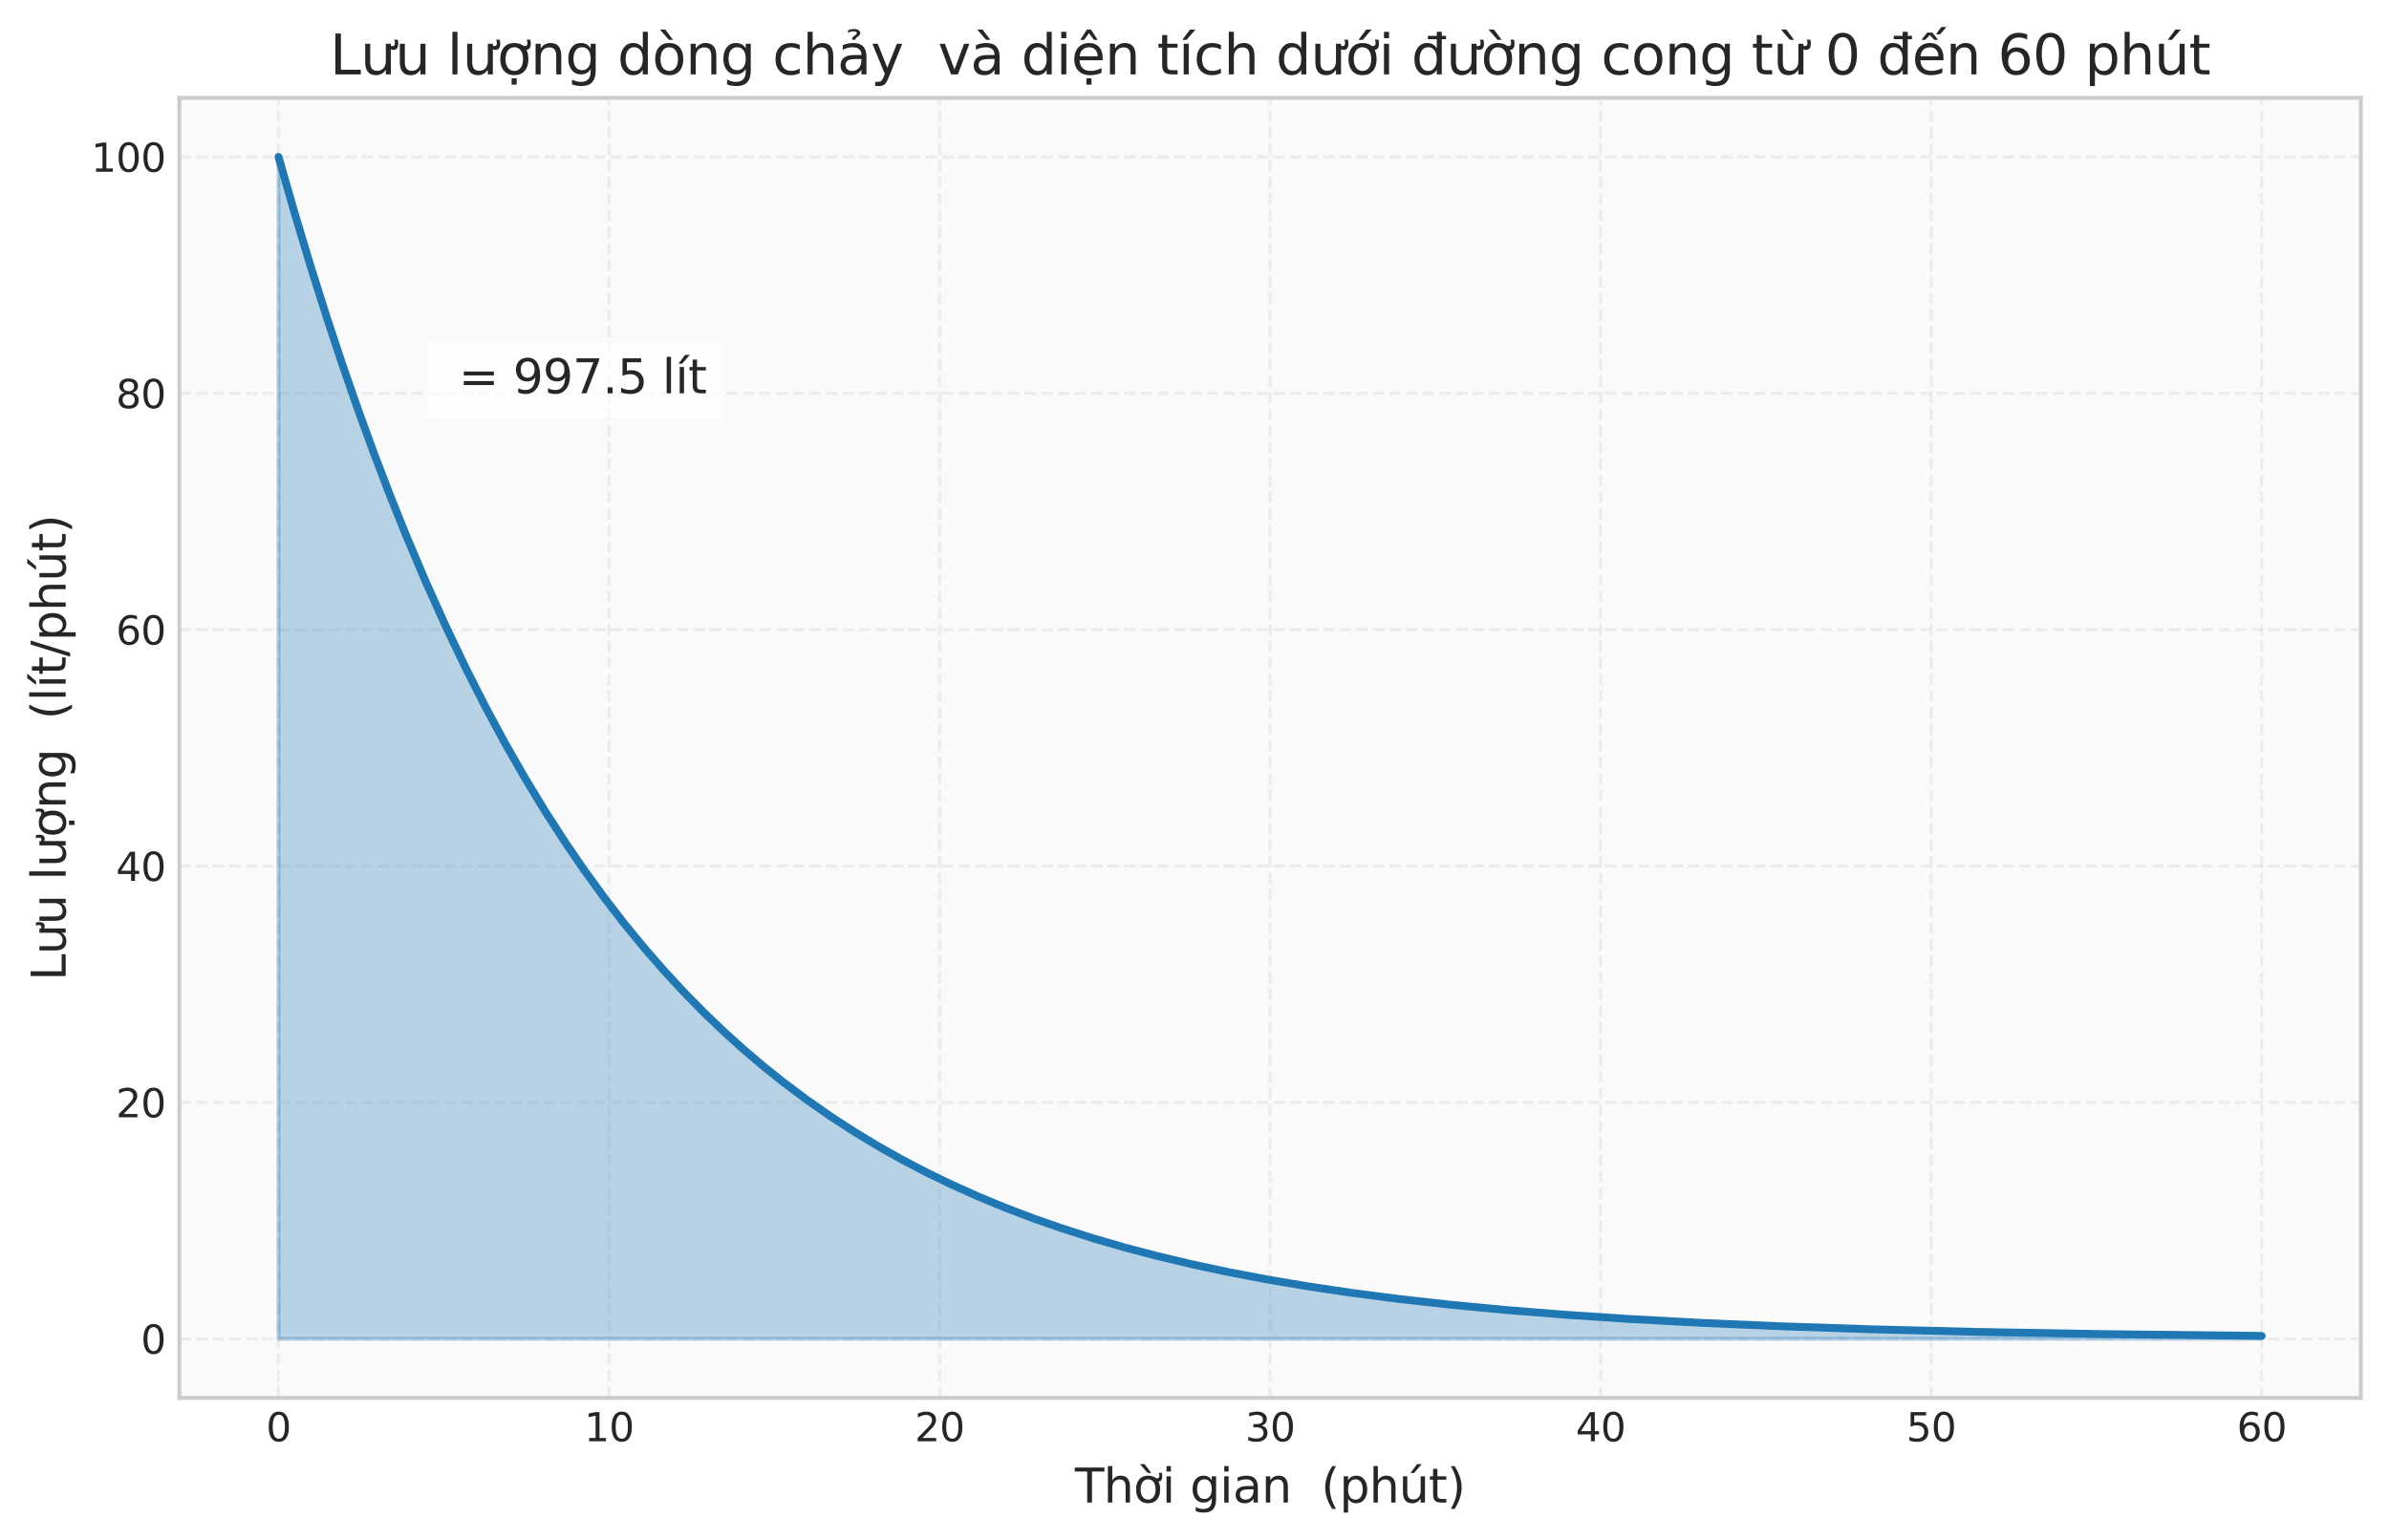 <?xml version="1.0" encoding="utf-8" standalone="no"?>
<!DOCTYPE svg PUBLIC "-//W3C//DTD SVG 1.1//EN"
  "http://www.w3.org/Graphics/SVG/1.1/DTD/svg11.dtd">
<svg xmlns:xlink="http://www.w3.org/1999/xlink" width="611.081pt" height="394.144pt" viewBox="0 0 611.081 394.144" xmlns="http://www.w3.org/2000/svg" version="1.1">
 <defs>
  <style type="text/css">*{stroke-linejoin: round; stroke-linecap: butt}</style>
 </defs>
 <g id="figure_1">
  <g id="patch_1">
   <path d="M 0 394.144 
L 611.081 394.144 
L 611.081 0 
L 0 0 
z
" style="fill: #ffffff"/>
  </g>
  <g id="axes_1">
   <g id="patch_2">
    <path d="M 45.881 357.672 
L 603.881 357.672 
L 603.881 25.032 
L 45.881 25.032 
z
" style="fill: #fafafa"/>
   </g>
   <g id="matplotlib.axis_1">
    <g id="xtick_1">
     <g id="line2d_1">
      <path d="M 71.245 357.672 
L 71.245 25.032 
" clip-path="url(#p1eaf394912)" style="fill: none; stroke-dasharray: 2.96,1.28; stroke-dashoffset: 0; stroke: #cccccc; stroke-opacity: 0.3; stroke-width: 0.8"/>
     </g>
     <g id="line2d_2"/>
     <g id="text_1">
      <!-- 0 -->
      <g style="fill: #262626" transform="translate(68.064 368.771) scale(0.1 -0.1)">
       <defs>
        <path id="DejaVuSans-30" d="M 2034 4250 
Q 1547 4250 1301 3770 
Q 1056 3291 1056 2328 
Q 1056 1369 1301 889 
Q 1547 409 2034 409 
Q 2525 409 2770 889 
Q 3016 1369 3016 2328 
Q 3016 3291 2770 3770 
Q 2525 4250 2034 4250 
z
M 2034 4750 
Q 2819 4750 3233 4129 
Q 3647 3509 3647 2328 
Q 3647 1150 3233 529 
Q 2819 -91 2034 -91 
Q 1250 -91 836 529 
Q 422 1150 422 2328 
Q 422 3509 836 4129 
Q 1250 4750 2034 4750 
z
" transform="scale(0.016)"/>
       </defs>
       <use xlink:href="#DejaVuSans-30"/>
      </g>
     </g>
    </g>
    <g id="xtick_2">
     <g id="line2d_3">
      <path d="M 155.79 357.672 
L 155.79 25.032 
" clip-path="url(#p1eaf394912)" style="fill: none; stroke-dasharray: 2.96,1.28; stroke-dashoffset: 0; stroke: #cccccc; stroke-opacity: 0.3; stroke-width: 0.8"/>
     </g>
     <g id="line2d_4"/>
     <g id="text_2">
      <!-- 10 -->
      <g style="fill: #262626" transform="translate(149.428 368.771) scale(0.1 -0.1)">
       <defs>
        <path id="DejaVuSans-31" d="M 794 531 
L 1825 531 
L 1825 4091 
L 703 3866 
L 703 4441 
L 1819 4666 
L 2450 4666 
L 2450 531 
L 3481 531 
L 3481 0 
L 794 0 
L 794 531 
z
" transform="scale(0.016)"/>
       </defs>
       <use xlink:href="#DejaVuSans-31"/>
       <use xlink:href="#DejaVuSans-30" transform="translate(63.623 0)"/>
      </g>
     </g>
    </g>
    <g id="xtick_3">
     <g id="line2d_5">
      <path d="M 240.336 357.672 
L 240.336 25.032 
" clip-path="url(#p1eaf394912)" style="fill: none; stroke-dasharray: 2.96,1.28; stroke-dashoffset: 0; stroke: #cccccc; stroke-opacity: 0.3; stroke-width: 0.8"/>
     </g>
     <g id="line2d_6"/>
     <g id="text_3">
      <!-- 20 -->
      <g style="fill: #262626" transform="translate(233.973 368.771) scale(0.1 -0.1)">
       <defs>
        <path id="DejaVuSans-32" d="M 1228 531 
L 3431 531 
L 3431 0 
L 469 0 
L 469 531 
Q 828 903 1448 1529 
Q 2069 2156 2228 2338 
Q 2531 2678 2651 2914 
Q 2772 3150 2772 3378 
Q 2772 3750 2511 3984 
Q 2250 4219 1831 4219 
Q 1534 4219 1204 4116 
Q 875 4013 500 3803 
L 500 4441 
Q 881 4594 1212 4672 
Q 1544 4750 1819 4750 
Q 2544 4750 2975 4387 
Q 3406 4025 3406 3419 
Q 3406 3131 3298 2873 
Q 3191 2616 2906 2266 
Q 2828 2175 2409 1742 
Q 1991 1309 1228 531 
z
" transform="scale(0.016)"/>
       </defs>
       <use xlink:href="#DejaVuSans-32"/>
       <use xlink:href="#DejaVuSans-30" transform="translate(63.623 0)"/>
      </g>
     </g>
    </g>
    <g id="xtick_4">
     <g id="line2d_7">
      <path d="M 324.881 357.672 
L 324.881 25.032 
" clip-path="url(#p1eaf394912)" style="fill: none; stroke-dasharray: 2.96,1.28; stroke-dashoffset: 0; stroke: #cccccc; stroke-opacity: 0.3; stroke-width: 0.8"/>
     </g>
     <g id="line2d_8"/>
     <g id="text_4">
      <!-- 30 -->
      <g style="fill: #262626" transform="translate(318.519 368.771) scale(0.1 -0.1)">
       <defs>
        <path id="DejaVuSans-33" d="M 2597 2516 
Q 3050 2419 3304 2112 
Q 3559 1806 3559 1356 
Q 3559 666 3084 287 
Q 2609 -91 1734 -91 
Q 1441 -91 1130 -33 
Q 819 25 488 141 
L 488 750 
Q 750 597 1062 519 
Q 1375 441 1716 441 
Q 2309 441 2620 675 
Q 2931 909 2931 1356 
Q 2931 1769 2642 2001 
Q 2353 2234 1838 2234 
L 1294 2234 
L 1294 2753 
L 1863 2753 
Q 2328 2753 2575 2939 
Q 2822 3125 2822 3475 
Q 2822 3834 2567 4026 
Q 2313 4219 1838 4219 
Q 1578 4219 1281 4162 
Q 984 4106 628 3988 
L 628 4550 
Q 988 4650 1302 4700 
Q 1616 4750 1894 4750 
Q 2613 4750 3031 4423 
Q 3450 4097 3450 3541 
Q 3450 3153 3228 2886 
Q 3006 2619 2597 2516 
z
" transform="scale(0.016)"/>
       </defs>
       <use xlink:href="#DejaVuSans-33"/>
       <use xlink:href="#DejaVuSans-30" transform="translate(63.623 0)"/>
      </g>
     </g>
    </g>
    <g id="xtick_5">
     <g id="line2d_9">
      <path d="M 409.427 357.672 
L 409.427 25.032 
" clip-path="url(#p1eaf394912)" style="fill: none; stroke-dasharray: 2.96,1.28; stroke-dashoffset: 0; stroke: #cccccc; stroke-opacity: 0.3; stroke-width: 0.8"/>
     </g>
     <g id="line2d_10"/>
     <g id="text_5">
      <!-- 40 -->
      <g style="fill: #262626" transform="translate(403.064 368.771) scale(0.1 -0.1)">
       <defs>
        <path id="DejaVuSans-34" d="M 2419 4116 
L 825 1625 
L 2419 1625 
L 2419 4116 
z
M 2253 4666 
L 3047 4666 
L 3047 1625 
L 3713 1625 
L 3713 1100 
L 3047 1100 
L 3047 0 
L 2419 0 
L 2419 1100 
L 313 1100 
L 313 1709 
L 2253 4666 
z
" transform="scale(0.016)"/>
       </defs>
       <use xlink:href="#DejaVuSans-34"/>
       <use xlink:href="#DejaVuSans-30" transform="translate(63.623 0)"/>
      </g>
     </g>
    </g>
    <g id="xtick_6">
     <g id="line2d_11">
      <path d="M 493.972 357.672 
L 493.972 25.032 
" clip-path="url(#p1eaf394912)" style="fill: none; stroke-dasharray: 2.96,1.28; stroke-dashoffset: 0; stroke: #cccccc; stroke-opacity: 0.3; stroke-width: 0.8"/>
     </g>
     <g id="line2d_12"/>
     <g id="text_6">
      <!-- 50 -->
      <g style="fill: #262626" transform="translate(487.61 368.771) scale(0.1 -0.1)">
       <defs>
        <path id="DejaVuSans-35" d="M 691 4666 
L 3169 4666 
L 3169 4134 
L 1269 4134 
L 1269 2991 
Q 1406 3038 1543 3061 
Q 1681 3084 1819 3084 
Q 2600 3084 3056 2656 
Q 3513 2228 3513 1497 
Q 3513 744 3044 326 
Q 2575 -91 1722 -91 
Q 1428 -91 1123 -41 
Q 819 9 494 109 
L 494 744 
Q 775 591 1075 516 
Q 1375 441 1709 441 
Q 2250 441 2565 725 
Q 2881 1009 2881 1497 
Q 2881 1984 2565 2268 
Q 2250 2553 1709 2553 
Q 1456 2553 1204 2497 
Q 953 2441 691 2322 
L 691 4666 
z
" transform="scale(0.016)"/>
       </defs>
       <use xlink:href="#DejaVuSans-35"/>
       <use xlink:href="#DejaVuSans-30" transform="translate(63.623 0)"/>
      </g>
     </g>
    </g>
    <g id="xtick_7">
     <g id="line2d_13">
      <path d="M 578.518 357.672 
L 578.518 25.032 
" clip-path="url(#p1eaf394912)" style="fill: none; stroke-dasharray: 2.96,1.28; stroke-dashoffset: 0; stroke: #cccccc; stroke-opacity: 0.3; stroke-width: 0.8"/>
     </g>
     <g id="line2d_14"/>
     <g id="text_7">
      <!-- 60 -->
      <g style="fill: #262626" transform="translate(572.155 368.771) scale(0.1 -0.1)">
       <defs>
        <path id="DejaVuSans-36" d="M 2113 2584 
Q 1688 2584 1439 2293 
Q 1191 2003 1191 1497 
Q 1191 994 1439 701 
Q 1688 409 2113 409 
Q 2538 409 2786 701 
Q 3034 994 3034 1497 
Q 3034 2003 2786 2293 
Q 2538 2584 2113 2584 
z
M 3366 4563 
L 3366 3988 
Q 3128 4100 2886 4159 
Q 2644 4219 2406 4219 
Q 1781 4219 1451 3797 
Q 1122 3375 1075 2522 
Q 1259 2794 1537 2939 
Q 1816 3084 2150 3084 
Q 2853 3084 3261 2657 
Q 3669 2231 3669 1497 
Q 3669 778 3244 343 
Q 2819 -91 2113 -91 
Q 1303 -91 875 529 
Q 447 1150 447 2328 
Q 447 3434 972 4092 
Q 1497 4750 2381 4750 
Q 2619 4750 2861 4703 
Q 3103 4656 3366 4563 
z
" transform="scale(0.016)"/>
       </defs>
       <use xlink:href="#DejaVuSans-36"/>
       <use xlink:href="#DejaVuSans-30" transform="translate(63.623 0)"/>
      </g>
     </g>
    </g>
    <g id="text_8">
     <!-- Thời gian  (phút) -->
     <g style="fill: #262626" transform="translate(274.952 384.448) scale(0.12 -0.12)">
      <defs>
       <path id="DejaVuSans-54" d="M -19 4666 
L 3928 4666 
L 3928 4134 
L 2272 4134 
L 2272 0 
L 1638 0 
L 1638 4134 
L -19 4134 
L -19 4666 
z
" transform="scale(0.016)"/>
       <path id="DejaVuSans-68" d="M 3513 2113 
L 3513 0 
L 2938 0 
L 2938 2094 
Q 2938 2591 2744 2837 
Q 2550 3084 2163 3084 
Q 1697 3084 1428 2787 
Q 1159 2491 1159 1978 
L 1159 0 
L 581 0 
L 581 4863 
L 1159 4863 
L 1159 2956 
Q 1366 3272 1645 3428 
Q 1925 3584 2291 3584 
Q 2894 3584 3203 3211 
Q 3513 2838 3513 2113 
z
" transform="scale(0.016)"/>
       <path id="DejaVuSans-1edd" d="M 1507 5119 
L 2388 3950 
L 1910 3950 
L 891 5119 
L 1507 5119 
z
M 2622 3136 
L 2622 3508 
Q 2813 3367 2950 3300 
Q 3088 3233 3185 3233 
Q 3328 3233 3400 3319 
Q 3472 3405 3472 3573 
Q 3472 3673 3448 3770 
Q 3425 3867 3378 3964 
L 3794 3964 
Q 3825 3845 3840 3739 
Q 3856 3633 3856 3539 
Q 3856 3158 3720 2978 
Q 3585 2798 3294 2798 
Q 3144 2798 2980 2881 
Q 2816 2964 2622 3136 
z
M 1975 3097 
Q 1513 3097 1244 2736 
Q 975 2375 975 1747 
Q 975 1119 1242 758 
Q 1510 397 1975 397 
Q 2435 397 2703 759 
Q 2972 1122 2972 1747 
Q 2972 2369 2703 2733 
Q 2435 3097 1975 3097 
z
M 1975 3584 
Q 2725 3584 3153 3096 
Q 3582 2609 3582 1747 
Q 3582 888 3153 398 
Q 2725 -91 1975 -91 
Q 1222 -91 795 398 
Q 369 888 369 1747 
Q 369 2609 795 3096 
Q 1222 3584 1975 3584 
z
" transform="scale(0.016)"/>
       <path id="DejaVuSans-69" d="M 603 3500 
L 1178 3500 
L 1178 0 
L 603 0 
L 603 3500 
z
M 603 4863 
L 1178 4863 
L 1178 4134 
L 603 4134 
L 603 4863 
z
" transform="scale(0.016)"/>
       <path id="DejaVuSans-20" transform="scale(0.016)"/>
       <path id="DejaVuSans-67" d="M 2906 1791 
Q 2906 2416 2648 2759 
Q 2391 3103 1925 3103 
Q 1463 3103 1205 2759 
Q 947 2416 947 1791 
Q 947 1169 1205 825 
Q 1463 481 1925 481 
Q 2391 481 2648 825 
Q 2906 1169 2906 1791 
z
M 3481 434 
Q 3481 -459 3084 -895 
Q 2688 -1331 1869 -1331 
Q 1566 -1331 1297 -1286 
Q 1028 -1241 775 -1147 
L 775 -588 
Q 1028 -725 1275 -790 
Q 1522 -856 1778 -856 
Q 2344 -856 2625 -561 
Q 2906 -266 2906 331 
L 2906 616 
Q 2728 306 2450 153 
Q 2172 0 1784 0 
Q 1141 0 747 490 
Q 353 981 353 1791 
Q 353 2603 747 3093 
Q 1141 3584 1784 3584 
Q 2172 3584 2450 3431 
Q 2728 3278 2906 2969 
L 2906 3500 
L 3481 3500 
L 3481 434 
z
" transform="scale(0.016)"/>
       <path id="DejaVuSans-61" d="M 2194 1759 
Q 1497 1759 1228 1600 
Q 959 1441 959 1056 
Q 959 750 1161 570 
Q 1363 391 1709 391 
Q 2188 391 2477 730 
Q 2766 1069 2766 1631 
L 2766 1759 
L 2194 1759 
z
M 3341 1997 
L 3341 0 
L 2766 0 
L 2766 531 
Q 2569 213 2275 61 
Q 1981 -91 1556 -91 
Q 1019 -91 701 211 
Q 384 513 384 1019 
Q 384 1609 779 1909 
Q 1175 2209 1959 2209 
L 2766 2209 
L 2766 2266 
Q 2766 2663 2505 2880 
Q 2244 3097 1772 3097 
Q 1472 3097 1187 3025 
Q 903 2953 641 2809 
L 641 3341 
Q 956 3463 1253 3523 
Q 1550 3584 1831 3584 
Q 2591 3584 2966 3190 
Q 3341 2797 3341 1997 
z
" transform="scale(0.016)"/>
       <path id="DejaVuSans-6e" d="M 3513 2113 
L 3513 0 
L 2938 0 
L 2938 2094 
Q 2938 2591 2744 2837 
Q 2550 3084 2163 3084 
Q 1697 3084 1428 2787 
Q 1159 2491 1159 1978 
L 1159 0 
L 581 0 
L 581 3500 
L 1159 3500 
L 1159 2956 
Q 1366 3272 1645 3428 
Q 1925 3584 2291 3584 
Q 2894 3584 3203 3211 
Q 3513 2838 3513 2113 
z
" transform="scale(0.016)"/>
       <path id="DejaVuSans-28" d="M 1984 4856 
Q 1566 4138 1362 3434 
Q 1159 2731 1159 2009 
Q 1159 1288 1364 580 
Q 1569 -128 1984 -844 
L 1484 -844 
Q 1016 -109 783 600 
Q 550 1309 550 2009 
Q 550 2706 781 3412 
Q 1013 4119 1484 4856 
L 1984 4856 
z
" transform="scale(0.016)"/>
       <path id="DejaVuSans-70" d="M 1159 525 
L 1159 -1331 
L 581 -1331 
L 581 3500 
L 1159 3500 
L 1159 2969 
Q 1341 3281 1617 3432 
Q 1894 3584 2278 3584 
Q 2916 3584 3314 3078 
Q 3713 2572 3713 1747 
Q 3713 922 3314 415 
Q 2916 -91 2278 -91 
Q 1894 -91 1617 61 
Q 1341 213 1159 525 
z
M 3116 1747 
Q 3116 2381 2855 2742 
Q 2594 3103 2138 3103 
Q 1681 3103 1420 2742 
Q 1159 2381 1159 1747 
Q 1159 1113 1420 752 
Q 1681 391 2138 391 
Q 2594 391 2855 752 
Q 3116 1113 3116 1747 
z
" transform="scale(0.016)"/>
       <path id="DejaVuSans-fa" d="M 544 1381 
L 544 3500 
L 1119 3500 
L 1119 1403 
Q 1119 906 1312 657 
Q 1506 409 1894 409 
Q 2359 409 2629 706 
Q 2900 1003 2900 1516 
L 2900 3500 
L 3475 3500 
L 3475 0 
L 2900 0 
L 2900 538 
Q 2691 219 2414 64 
Q 2138 -91 1772 -91 
Q 1169 -91 856 284 
Q 544 659 544 1381 
z
M 1991 3584 
L 1991 3584 
z
M 2418 5119 
L 3040 5119 
L 2022 3944 
L 1543 3944 
L 2418 5119 
z
" transform="scale(0.016)"/>
       <path id="DejaVuSans-74" d="M 1172 4494 
L 1172 3500 
L 2356 3500 
L 2356 3053 
L 1172 3053 
L 1172 1153 
Q 1172 725 1289 603 
Q 1406 481 1766 481 
L 2356 481 
L 2356 0 
L 1766 0 
Q 1100 0 847 248 
Q 594 497 594 1153 
L 594 3053 
L 172 3053 
L 172 3500 
L 594 3500 
L 594 4494 
L 1172 4494 
z
" transform="scale(0.016)"/>
       <path id="DejaVuSans-29" d="M 513 4856 
L 1013 4856 
Q 1481 4119 1714 3412 
Q 1947 2706 1947 2009 
Q 1947 1309 1714 600 
Q 1481 -109 1013 -844 
L 513 -844 
Q 928 -128 1133 580 
Q 1338 1288 1338 2009 
Q 1338 2731 1133 3434 
Q 928 4138 513 4856 
z
" transform="scale(0.016)"/>
      </defs>
      <use xlink:href="#DejaVuSans-54"/>
      <use xlink:href="#DejaVuSans-68" transform="translate(61.084 0)"/>
      <use xlink:href="#DejaVuSans-1edd" transform="translate(124.463 0)"/>
      <use xlink:href="#DejaVuSans-69" transform="translate(185.645 0)"/>
      <use xlink:href="#DejaVuSans-20" transform="translate(213.428 0)"/>
      <use xlink:href="#DejaVuSans-67" transform="translate(245.215 0)"/>
      <use xlink:href="#DejaVuSans-69" transform="translate(308.691 0)"/>
      <use xlink:href="#DejaVuSans-61" transform="translate(336.475 0)"/>
      <use xlink:href="#DejaVuSans-6e" transform="translate(397.754 0)"/>
      <use xlink:href="#DejaVuSans-20" transform="translate(461.133 0)"/>
      <use xlink:href="#DejaVuSans-20" transform="translate(492.92 0)"/>
      <use xlink:href="#DejaVuSans-28" transform="translate(524.707 0)"/>
      <use xlink:href="#DejaVuSans-70" transform="translate(563.721 0)"/>
      <use xlink:href="#DejaVuSans-68" transform="translate(627.197 0)"/>
      <use xlink:href="#DejaVuSans-fa" transform="translate(690.576 0)"/>
      <use xlink:href="#DejaVuSans-74" transform="translate(753.955 0)"/>
      <use xlink:href="#DejaVuSans-29" transform="translate(793.164 0)"/>
     </g>
    </g>
   </g>
   <g id="matplotlib.axis_2">
    <g id="ytick_1">
     <g id="line2d_15">
      <path d="M 45.881 342.552 
L 603.881 342.552 
" clip-path="url(#p1eaf394912)" style="fill: none; stroke-dasharray: 2.96,1.28; stroke-dashoffset: 0; stroke: #cccccc; stroke-opacity: 0.3; stroke-width: 0.8"/>
     </g>
     <g id="line2d_16"/>
     <g id="text_9">
      <!-- 0 -->
      <g style="fill: #262626" transform="translate(36.019 346.351) scale(0.1 -0.1)">
       <use xlink:href="#DejaVuSans-30"/>
      </g>
     </g>
    </g>
    <g id="ytick_2">
     <g id="line2d_17">
      <path d="M 45.881 282.072 
L 603.881 282.072 
" clip-path="url(#p1eaf394912)" style="fill: none; stroke-dasharray: 2.96,1.28; stroke-dashoffset: 0; stroke: #cccccc; stroke-opacity: 0.3; stroke-width: 0.8"/>
     </g>
     <g id="line2d_18"/>
     <g id="text_10">
      <!-- 20 -->
      <g style="fill: #262626" transform="translate(29.656 285.871) scale(0.1 -0.1)">
       <use xlink:href="#DejaVuSans-32"/>
       <use xlink:href="#DejaVuSans-30" transform="translate(63.623 0)"/>
      </g>
     </g>
    </g>
    <g id="ytick_3">
     <g id="line2d_19">
      <path d="M 45.881 221.592 
L 603.881 221.592 
" clip-path="url(#p1eaf394912)" style="fill: none; stroke-dasharray: 2.96,1.28; stroke-dashoffset: 0; stroke: #cccccc; stroke-opacity: 0.3; stroke-width: 0.8"/>
     </g>
     <g id="line2d_20"/>
     <g id="text_11">
      <!-- 40 -->
      <g style="fill: #262626" transform="translate(29.656 225.391) scale(0.1 -0.1)">
       <use xlink:href="#DejaVuSans-34"/>
       <use xlink:href="#DejaVuSans-30" transform="translate(63.623 0)"/>
      </g>
     </g>
    </g>
    <g id="ytick_4">
     <g id="line2d_21">
      <path d="M 45.881 161.112 
L 603.881 161.112 
" clip-path="url(#p1eaf394912)" style="fill: none; stroke-dasharray: 2.96,1.28; stroke-dashoffset: 0; stroke: #cccccc; stroke-opacity: 0.3; stroke-width: 0.8"/>
     </g>
     <g id="line2d_22"/>
     <g id="text_12">
      <!-- 60 -->
      <g style="fill: #262626" transform="translate(29.656 164.911) scale(0.1 -0.1)">
       <use xlink:href="#DejaVuSans-36"/>
       <use xlink:href="#DejaVuSans-30" transform="translate(63.623 0)"/>
      </g>
     </g>
    </g>
    <g id="ytick_5">
     <g id="line2d_23">
      <path d="M 45.881 100.632 
L 603.881 100.632 
" clip-path="url(#p1eaf394912)" style="fill: none; stroke-dasharray: 2.96,1.28; stroke-dashoffset: 0; stroke: #cccccc; stroke-opacity: 0.3; stroke-width: 0.8"/>
     </g>
     <g id="line2d_24"/>
     <g id="text_13">
      <!-- 80 -->
      <g style="fill: #262626" transform="translate(29.656 104.431) scale(0.1 -0.1)">
       <defs>
        <path id="DejaVuSans-38" d="M 2034 2216 
Q 1584 2216 1326 1975 
Q 1069 1734 1069 1313 
Q 1069 891 1326 650 
Q 1584 409 2034 409 
Q 2484 409 2743 651 
Q 3003 894 3003 1313 
Q 3003 1734 2745 1975 
Q 2488 2216 2034 2216 
z
M 1403 2484 
Q 997 2584 770 2862 
Q 544 3141 544 3541 
Q 544 4100 942 4425 
Q 1341 4750 2034 4750 
Q 2731 4750 3128 4425 
Q 3525 4100 3525 3541 
Q 3525 3141 3298 2862 
Q 3072 2584 2669 2484 
Q 3125 2378 3379 2068 
Q 3634 1759 3634 1313 
Q 3634 634 3220 271 
Q 2806 -91 2034 -91 
Q 1263 -91 848 271 
Q 434 634 434 1313 
Q 434 1759 690 2068 
Q 947 2378 1403 2484 
z
M 1172 3481 
Q 1172 3119 1398 2916 
Q 1625 2713 2034 2713 
Q 2441 2713 2670 2916 
Q 2900 3119 2900 3481 
Q 2900 3844 2670 4047 
Q 2441 4250 2034 4250 
Q 1625 4250 1398 4047 
Q 1172 3844 1172 3481 
z
" transform="scale(0.016)"/>
       </defs>
       <use xlink:href="#DejaVuSans-38"/>
       <use xlink:href="#DejaVuSans-30" transform="translate(63.623 0)"/>
      </g>
     </g>
    </g>
    <g id="ytick_6">
     <g id="line2d_25">
      <path d="M 45.881 40.152 
L 603.881 40.152 
" clip-path="url(#p1eaf394912)" style="fill: none; stroke-dasharray: 2.96,1.28; stroke-dashoffset: 0; stroke: #cccccc; stroke-opacity: 0.3; stroke-width: 0.8"/>
     </g>
     <g id="line2d_26"/>
     <g id="text_14">
      <!-- 100 -->
      <g style="fill: #262626" transform="translate(23.294 43.951) scale(0.1 -0.1)">
       <use xlink:href="#DejaVuSans-31"/>
       <use xlink:href="#DejaVuSans-30" transform="translate(63.623 0)"/>
       <use xlink:href="#DejaVuSans-30" transform="translate(127.246 0)"/>
      </g>
     </g>
    </g>
    <g id="text_15">
     <!-- Lưu lượng  (lít/phút) -->
     <g style="fill: #262626" transform="translate(16.798 250.928) rotate(-90) scale(0.12 -0.12)">
      <defs>
       <path id="DejaVuSans-4c" d="M 628 4666 
L 1259 4666 
L 1259 531 
L 3531 531 
L 3531 0 
L 628 0 
L 628 4666 
z
" transform="scale(0.016)"/>
       <path id="DejaVuSans-1b0" d="M 3094 3136 
L 3094 3508 
Q 3285 3367 3422 3300 
Q 3560 3233 3657 3233 
Q 3800 3233 3872 3319 
Q 3944 3405 3944 3573 
Q 3944 3673 3920 3770 
Q 3897 3867 3850 3964 
L 4266 3964 
Q 4297 3845 4312 3739 
Q 4328 3633 4328 3539 
Q 4328 3158 4192 2978 
Q 4057 2798 3766 2798 
Q 3616 2798 3452 2881 
Q 3288 2964 3094 3136 
z
M 552 1381 
L 552 3500 
L 1127 3500 
L 1127 1403 
Q 1127 906 1320 657 
Q 1514 409 1902 409 
Q 2367 409 2637 706 
Q 2908 1003 2908 1516 
L 2908 3500 
L 3483 3500 
L 3483 0 
L 2908 0 
L 2908 538 
Q 2699 219 2422 64 
Q 2146 -91 1780 -91 
Q 1177 -91 864 284 
Q 552 659 552 1381 
z
M 1999 3584 
L 1999 3584 
z
" transform="scale(0.016)"/>
       <path id="DejaVuSans-75" d="M 544 1381 
L 544 3500 
L 1119 3500 
L 1119 1403 
Q 1119 906 1312 657 
Q 1506 409 1894 409 
Q 2359 409 2629 706 
Q 2900 1003 2900 1516 
L 2900 3500 
L 3475 3500 
L 3475 0 
L 2900 0 
L 2900 538 
Q 2691 219 2414 64 
Q 2138 -91 1772 -91 
Q 1169 -91 856 284 
Q 544 659 544 1381 
z
M 1991 3584 
L 1991 3584 
z
" transform="scale(0.016)"/>
       <path id="DejaVuSans-6c" d="M 603 4863 
L 1178 4863 
L 1178 0 
L 603 0 
L 603 4863 
z
" transform="scale(0.016)"/>
       <path id="DejaVuSans-1ee3" d="M 2622 3136 
L 2622 3508 
Q 2813 3367 2950 3300 
Q 3088 3233 3185 3233 
Q 3328 3233 3400 3319 
Q 3472 3405 3472 3573 
Q 3472 3673 3448 3770 
Q 3425 3867 3378 3964 
L 3794 3964 
Q 3825 3845 3840 3739 
Q 3856 3633 3856 3539 
Q 3856 3158 3720 2978 
Q 3585 2798 3294 2798 
Q 3144 2798 2980 2881 
Q 2816 2964 2622 3136 
z
M 1975 3097 
Q 1513 3097 1244 2736 
Q 975 2375 975 1747 
Q 975 1119 1242 758 
Q 1510 397 1975 397 
Q 2435 397 2703 759 
Q 2972 1122 2972 1747 
Q 2972 2369 2703 2733 
Q 2435 3097 1975 3097 
z
M 1975 3584 
Q 2725 3584 3153 3096 
Q 3582 2609 3582 1747 
Q 3582 888 3153 398 
Q 2725 -91 1975 -91 
Q 1222 -91 795 398 
Q 369 888 369 1747 
Q 369 2609 795 3096 
Q 1222 3584 1975 3584 
z
M 1666 -441 
L 2241 -441 
L 2241 -1172 
L 1666 -1172 
L 1666 -441 
z
" transform="scale(0.016)"/>
       <path id="DejaVuSans-ed" d="M 1322 5119 
L 1944 5119 
L 926 3944 
L 447 3944 
L 1322 5119 
z
M 603 3500 
L 1178 3500 
L 1178 0 
L 603 0 
L 603 3500 
z
M 891 3584 
L 891 3584 
z
" transform="scale(0.016)"/>
       <path id="DejaVuSans-2f" d="M 1625 4666 
L 2156 4666 
L 531 -594 
L 0 -594 
L 1625 4666 
z
" transform="scale(0.016)"/>
      </defs>
      <use xlink:href="#DejaVuSans-4c"/>
      <use xlink:href="#DejaVuSans-1b0" transform="translate(55.713 0)"/>
      <use xlink:href="#DejaVuSans-75" transform="translate(119.092 0)"/>
      <use xlink:href="#DejaVuSans-20" transform="translate(182.471 0)"/>
      <use xlink:href="#DejaVuSans-6c" transform="translate(214.258 0)"/>
      <use xlink:href="#DejaVuSans-1b0" transform="translate(242.041 0)"/>
      <use xlink:href="#DejaVuSans-1ee3" transform="translate(305.42 0)"/>
      <use xlink:href="#DejaVuSans-6e" transform="translate(366.602 0)"/>
      <use xlink:href="#DejaVuSans-67" transform="translate(429.98 0)"/>
      <use xlink:href="#DejaVuSans-20" transform="translate(493.457 0)"/>
      <use xlink:href="#DejaVuSans-20" transform="translate(525.244 0)"/>
      <use xlink:href="#DejaVuSans-28" transform="translate(557.031 0)"/>
      <use xlink:href="#DejaVuSans-6c" transform="translate(596.045 0)"/>
      <use xlink:href="#DejaVuSans-ed" transform="translate(623.828 0)"/>
      <use xlink:href="#DejaVuSans-74" transform="translate(651.611 0)"/>
      <use xlink:href="#DejaVuSans-2f" transform="translate(690.82 0)"/>
      <use xlink:href="#DejaVuSans-70" transform="translate(724.512 0)"/>
      <use xlink:href="#DejaVuSans-68" transform="translate(787.988 0)"/>
      <use xlink:href="#DejaVuSans-fa" transform="translate(851.367 0)"/>
      <use xlink:href="#DejaVuSans-74" transform="translate(914.746 0)"/>
      <use xlink:href="#DejaVuSans-29" transform="translate(953.955 0)"/>
     </g>
    </g>
   </g>
   <g id="FillBetweenPolyCollection_1">
    <defs>
     <path id="m061caa05a6" d="M 71.245 -51.592 
L 71.245 -353.992 
L 72.261 -350.378 
L 73.278 -346.806 
L 74.295 -343.278 
L 75.311 -339.792 
L 76.328 -336.347 
L 77.344 -332.944 
L 78.361 -329.581 
L 79.378 -326.259 
L 80.394 -322.976 
L 81.411 -319.732 
L 82.427 -316.527 
L 83.444 -313.361 
L 84.46 -310.232 
L 85.477 -307.141 
L 86.494 -304.086 
L 87.51 -301.069 
L 88.527 -298.087 
L 89.543 -295.141 
L 90.56 -292.23 
L 91.576 -289.354 
L 92.593 -286.512 
L 93.61 -283.704 
L 94.626 -280.93 
L 95.643 -278.189 
L 96.659 -275.481 
L 97.676 -272.805 
L 98.693 -270.161 
L 99.709 -267.548 
L 100.726 -264.967 
L 101.742 -262.417 
L 102.759 -259.897 
L 103.775 -257.408 
L 104.792 -254.948 
L 105.809 -252.517 
L 106.825 -250.116 
L 107.842 -247.743 
L 108.858 -245.398 
L 109.875 -243.082 
L 110.891 -240.793 
L 111.908 -238.532 
L 112.925 -236.298 
L 113.941 -234.09 
L 114.958 -231.909 
L 115.974 -229.754 
L 116.991 -227.624 
L 118.008 -225.52 
L 119.024 -223.442 
L 120.041 -221.388 
L 121.057 -219.358 
L 122.074 -217.353 
L 123.09 -215.372 
L 124.107 -213.414 
L 125.124 -211.48 
L 126.14 -209.569 
L 127.157 -207.681 
L 128.173 -205.816 
L 129.19 -203.972 
L 130.206 -202.151 
L 131.223 -200.352 
L 132.24 -198.574 
L 133.256 -196.817 
L 134.273 -195.081 
L 135.289 -193.366 
L 136.306 -191.672 
L 137.322 -189.997 
L 138.339 -188.343 
L 139.356 -186.709 
L 140.372 -185.094 
L 141.389 -183.498 
L 142.405 -181.922 
L 143.422 -180.364 
L 144.439 -178.825 
L 145.455 -177.304 
L 146.472 -175.802 
L 147.488 -174.317 
L 148.505 -172.85 
L 149.521 -171.401 
L 150.538 -169.969 
L 151.555 -168.554 
L 152.571 -167.156 
L 153.588 -165.775 
L 154.604 -164.41 
L 155.621 -163.062 
L 156.637 -161.729 
L 157.654 -160.413 
L 158.671 -159.112 
L 159.687 -157.827 
L 160.704 -156.558 
L 161.72 -155.303 
L 162.737 -154.064 
L 163.754 -152.839 
L 164.77 -151.629 
L 165.787 -150.433 
L 166.803 -149.252 
L 167.82 -148.084 
L 168.836 -146.931 
L 169.853 -145.792 
L 170.87 -144.666 
L 171.886 -143.553 
L 172.903 -142.454 
L 173.919 -141.368 
L 174.936 -140.295 
L 175.952 -139.235 
L 176.969 -138.188 
L 177.986 -137.153 
L 179.002 -136.13 
L 180.019 -135.12 
L 181.035 -134.121 
L 182.052 -133.135 
L 183.069 -132.16 
L 184.085 -131.197 
L 185.102 -130.246 
L 186.118 -129.306 
L 187.135 -128.377 
L 188.151 -127.459 
L 189.168 -126.552 
L 190.185 -125.656 
L 191.201 -124.771 
L 192.218 -123.897 
L 193.234 -123.032 
L 194.251 -122.179 
L 195.267 -121.335 
L 196.284 -120.501 
L 197.301 -119.678 
L 198.317 -118.864 
L 199.334 -118.06 
L 200.35 -117.265 
L 201.367 -116.481 
L 202.384 -115.705 
L 203.4 -114.939 
L 204.417 -114.182 
L 205.433 -113.433 
L 206.45 -112.694 
L 207.466 -111.964 
L 208.483 -111.242 
L 209.5 -110.53 
L 210.516 -109.825 
L 211.533 -109.129 
L 212.549 -108.441 
L 213.566 -107.762 
L 214.582 -107.091 
L 215.599 -106.427 
L 216.616 -105.772 
L 217.632 -105.124 
L 218.649 -104.484 
L 219.665 -103.852 
L 220.682 -103.228 
L 221.699 -102.611 
L 222.715 -102.001 
L 223.732 -101.398 
L 224.748 -100.803 
L 225.765 -100.215 
L 226.781 -99.634 
L 227.798 -99.059 
L 228.815 -98.492 
L 229.831 -97.932 
L 230.848 -97.378 
L 231.864 -96.83 
L 232.881 -96.29 
L 233.897 -95.756 
L 234.914 -95.228 
L 235.931 -94.706 
L 236.947 -94.191 
L 237.964 -93.682 
L 238.98 -93.179 
L 239.997 -92.682 
L 241.014 -92.191 
L 242.03 -91.705 
L 243.047 -91.226 
L 244.063 -90.752 
L 245.08 -90.284 
L 246.096 -89.822 
L 247.113 -89.365 
L 248.13 -88.913 
L 249.146 -88.467 
L 250.163 -88.026 
L 251.179 -87.591 
L 252.196 -87.161 
L 253.212 -86.736 
L 254.229 -86.316 
L 255.246 -85.901 
L 256.262 -85.49 
L 257.279 -85.085 
L 258.295 -84.685 
L 259.312 -84.289 
L 260.329 -83.899 
L 261.345 -83.513 
L 262.362 -83.131 
L 263.378 -82.754 
L 264.395 -82.382 
L 265.411 -82.014 
L 266.428 -81.65 
L 267.445 -81.291 
L 268.461 -80.936 
L 269.478 -80.585 
L 270.494 -80.239 
L 271.511 -79.896 
L 272.527 -79.558 
L 273.544 -79.224 
L 274.561 -78.893 
L 275.577 -78.567 
L 276.594 -78.245 
L 277.61 -77.926 
L 278.627 -77.611 
L 279.644 -77.3 
L 280.66 -76.993 
L 281.677 -76.689 
L 282.693 -76.39 
L 283.71 -76.093 
L 284.726 -75.8 
L 285.743 -75.511 
L 286.76 -75.225 
L 287.776 -74.943 
L 288.793 -74.664 
L 289.809 -74.388 
L 290.826 -74.115 
L 291.842 -73.846 
L 292.859 -73.58 
L 293.876 -73.317 
L 294.892 -73.058 
L 295.909 -72.801 
L 296.925 -72.548 
L 297.942 -72.297 
L 298.958 -72.05 
L 299.975 -71.805 
L 300.992 -71.564 
L 302.008 -71.325 
L 303.025 -71.089 
L 304.041 -70.856 
L 305.058 -70.626 
L 306.075 -70.398 
L 307.091 -70.173 
L 308.108 -69.951 
L 309.124 -69.732 
L 310.141 -69.515 
L 311.157 -69.301 
L 312.174 -69.089 
L 313.191 -68.88 
L 314.207 -68.673 
L 315.224 -68.469 
L 316.24 -68.268 
L 317.257 -68.068 
L 318.273 -67.871 
L 319.29 -67.677 
L 320.307 -67.485 
L 321.323 -67.295 
L 322.34 -67.107 
L 323.356 -66.921 
L 324.373 -66.738 
L 325.39 -66.557 
L 326.406 -66.378 
L 327.423 -66.202 
L 328.439 -66.027 
L 329.456 -65.854 
L 330.472 -65.684 
L 331.489 -65.516 
L 332.506 -65.349 
L 333.522 -65.185 
L 334.539 -65.022 
L 335.555 -64.862 
L 336.572 -64.703 
L 337.588 -64.546 
L 338.605 -64.392 
L 339.622 -64.239 
L 340.638 -64.087 
L 341.655 -63.938 
L 342.671 -63.791 
L 343.688 -63.645 
L 344.705 -63.501 
L 345.721 -63.358 
L 346.738 -63.218 
L 347.754 -63.079 
L 348.771 -62.942 
L 349.787 -62.806 
L 350.804 -62.672 
L 351.821 -62.539 
L 352.837 -62.409 
L 353.854 -62.279 
L 354.87 -62.152 
L 355.887 -62.025 
L 356.903 -61.901 
L 357.92 -61.777 
L 358.937 -61.656 
L 359.953 -61.535 
L 360.97 -61.417 
L 361.986 -61.299 
L 363.003 -61.183 
L 364.02 -61.068 
L 365.036 -60.955 
L 366.053 -60.843 
L 367.069 -60.733 
L 368.086 -60.623 
L 369.102 -60.516 
L 370.119 -60.409 
L 371.136 -60.303 
L 372.152 -60.199 
L 373.169 -60.096 
L 374.185 -59.995 
L 375.202 -59.894 
L 376.218 -59.795 
L 377.235 -59.697 
L 378.252 -59.6 
L 379.268 -59.505 
L 380.285 -59.41 
L 381.301 -59.317 
L 382.318 -59.224 
L 383.335 -59.133 
L 384.351 -59.043 
L 385.368 -58.954 
L 386.384 -58.866 
L 387.401 -58.779 
L 388.417 -58.693 
L 389.434 -58.608 
L 390.451 -58.524 
L 391.467 -58.441 
L 392.484 -58.36 
L 393.5 -58.279 
L 394.517 -58.199 
L 395.533 -58.12 
L 396.55 -58.042 
L 397.567 -57.965 
L 398.583 -57.888 
L 399.6 -57.813 
L 400.616 -57.739 
L 401.633 -57.665 
L 402.65 -57.593 
L 403.666 -57.521 
L 404.683 -57.45 
L 405.699 -57.38 
L 406.716 -57.311 
L 407.732 -57.243 
L 408.749 -57.175 
L 409.766 -57.108 
L 410.782 -57.042 
L 411.799 -56.977 
L 412.815 -56.913 
L 413.832 -56.849 
L 414.848 -56.786 
L 415.865 -56.724 
L 416.882 -56.663 
L 417.898 -56.602 
L 418.915 -56.543 
L 419.931 -56.483 
L 420.948 -56.425 
L 421.965 -56.367 
L 422.981 -56.31 
L 423.998 -56.254 
L 425.014 -56.198 
L 426.031 -56.143 
L 427.047 -56.089 
L 428.064 -56.035 
L 429.081 -55.982 
L 430.097 -55.929 
L 431.114 -55.877 
L 432.13 -55.826 
L 433.147 -55.776 
L 434.163 -55.726 
L 435.18 -55.676 
L 436.197 -55.627 
L 437.213 -55.579 
L 438.23 -55.531 
L 439.246 -55.484 
L 440.263 -55.438 
L 441.28 -55.392 
L 442.296 -55.346 
L 443.313 -55.302 
L 444.329 -55.257 
L 445.346 -55.213 
L 446.362 -55.17 
L 447.379 -55.127 
L 448.396 -55.085 
L 449.412 -55.043 
L 450.429 -55.002 
L 451.445 -54.961 
L 452.462 -54.921 
L 453.478 -54.881 
L 454.495 -54.842 
L 455.512 -54.803 
L 456.528 -54.765 
L 457.545 -54.727 
L 458.561 -54.689 
L 459.578 -54.652 
L 460.594 -54.616 
L 461.611 -54.58 
L 462.628 -54.544 
L 463.644 -54.509 
L 464.661 -54.474 
L 465.677 -54.439 
L 466.694 -54.405 
L 467.711 -54.372 
L 468.727 -54.338 
L 469.744 -54.306 
L 470.76 -54.273 
L 471.777 -54.241 
L 472.793 -54.209 
L 473.81 -54.178 
L 474.827 -54.147 
L 475.843 -54.117 
L 476.86 -54.087 
L 477.876 -54.057 
L 478.893 -54.027 
L 479.909 -53.998 
L 480.926 -53.969 
L 481.943 -53.941 
L 482.959 -53.913 
L 483.976 -53.885 
L 484.992 -53.858 
L 486.009 -53.831 
L 487.026 -53.804 
L 488.042 -53.777 
L 489.059 -53.751 
L 490.075 -53.726 
L 491.092 -53.7 
L 492.108 -53.675 
L 493.125 -53.65 
L 494.142 -53.625 
L 495.158 -53.601 
L 496.175 -53.577 
L 497.191 -53.553 
L 498.208 -53.53 
L 499.224 -53.507 
L 500.241 -53.484 
L 501.258 -53.461 
L 502.274 -53.439 
L 503.291 -53.417 
L 504.307 -53.395 
L 505.324 -53.373 
L 506.341 -53.352 
L 507.357 -53.331 
L 508.374 -53.31 
L 509.39 -53.29 
L 510.407 -53.269 
L 511.423 -53.249 
L 512.44 -53.23 
L 513.457 -53.21 
L 514.473 -53.191 
L 515.49 -53.172 
L 516.506 -53.153 
L 517.523 -53.134 
L 518.539 -53.116 
L 519.556 -53.097 
L 520.573 -53.079 
L 521.589 -53.062 
L 522.606 -53.044 
L 523.622 -53.027 
L 524.639 -53.01 
L 525.656 -52.993 
L 526.672 -52.976 
L 527.689 -52.959 
L 528.705 -52.943 
L 529.722 -52.927 
L 530.738 -52.911 
L 531.755 -52.895 
L 532.772 -52.88 
L 533.788 -52.864 
L 534.805 -52.849 
L 535.821 -52.834 
L 536.838 -52.819 
L 537.854 -52.804 
L 538.871 -52.79 
L 539.888 -52.776 
L 540.904 -52.761 
L 541.921 -52.747 
L 542.937 -52.734 
L 543.954 -52.72 
L 544.971 -52.707 
L 545.987 -52.693 
L 547.004 -52.68 
L 548.02 -52.667 
L 549.037 -52.654 
L 550.053 -52.641 
L 551.07 -52.629 
L 552.087 -52.617 
L 553.103 -52.604 
L 554.12 -52.592 
L 555.136 -52.58 
L 556.153 -52.568 
L 557.169 -52.557 
L 558.186 -52.545 
L 559.203 -52.534 
L 560.219 -52.523 
L 561.236 -52.511 
L 562.252 -52.5 
L 563.269 -52.49 
L 564.286 -52.479 
L 565.302 -52.468 
L 566.319 -52.458 
L 567.335 -52.447 
L 568.352 -52.437 
L 569.368 -52.427 
L 570.385 -52.417 
L 571.402 -52.407 
L 572.418 -52.398 
L 573.435 -52.388 
L 574.451 -52.378 
L 575.468 -52.369 
L 576.484 -52.36 
L 577.501 -52.351 
L 578.518 -52.341 
L 578.518 -51.592 
L 578.518 -51.592 
L 577.501 -51.592 
L 576.484 -51.592 
L 575.468 -51.592 
L 574.451 -51.592 
L 573.435 -51.592 
L 572.418 -51.592 
L 571.402 -51.592 
L 570.385 -51.592 
L 569.368 -51.592 
L 568.352 -51.592 
L 567.335 -51.592 
L 566.319 -51.592 
L 565.302 -51.592 
L 564.286 -51.592 
L 563.269 -51.592 
L 562.252 -51.592 
L 561.236 -51.592 
L 560.219 -51.592 
L 559.203 -51.592 
L 558.186 -51.592 
L 557.169 -51.592 
L 556.153 -51.592 
L 555.136 -51.592 
L 554.12 -51.592 
L 553.103 -51.592 
L 552.087 -51.592 
L 551.07 -51.592 
L 550.053 -51.592 
L 549.037 -51.592 
L 548.02 -51.592 
L 547.004 -51.592 
L 545.987 -51.592 
L 544.971 -51.592 
L 543.954 -51.592 
L 542.937 -51.592 
L 541.921 -51.592 
L 540.904 -51.592 
L 539.888 -51.592 
L 538.871 -51.592 
L 537.854 -51.592 
L 536.838 -51.592 
L 535.821 -51.592 
L 534.805 -51.592 
L 533.788 -51.592 
L 532.772 -51.592 
L 531.755 -51.592 
L 530.738 -51.592 
L 529.722 -51.592 
L 528.705 -51.592 
L 527.689 -51.592 
L 526.672 -51.592 
L 525.656 -51.592 
L 524.639 -51.592 
L 523.622 -51.592 
L 522.606 -51.592 
L 521.589 -51.592 
L 520.573 -51.592 
L 519.556 -51.592 
L 518.539 -51.592 
L 517.523 -51.592 
L 516.506 -51.592 
L 515.49 -51.592 
L 514.473 -51.592 
L 513.457 -51.592 
L 512.44 -51.592 
L 511.423 -51.592 
L 510.407 -51.592 
L 509.39 -51.592 
L 508.374 -51.592 
L 507.357 -51.592 
L 506.341 -51.592 
L 505.324 -51.592 
L 504.307 -51.592 
L 503.291 -51.592 
L 502.274 -51.592 
L 501.258 -51.592 
L 500.241 -51.592 
L 499.224 -51.592 
L 498.208 -51.592 
L 497.191 -51.592 
L 496.175 -51.592 
L 495.158 -51.592 
L 494.142 -51.592 
L 493.125 -51.592 
L 492.108 -51.592 
L 491.092 -51.592 
L 490.075 -51.592 
L 489.059 -51.592 
L 488.042 -51.592 
L 487.026 -51.592 
L 486.009 -51.592 
L 484.992 -51.592 
L 483.976 -51.592 
L 482.959 -51.592 
L 481.943 -51.592 
L 480.926 -51.592 
L 479.909 -51.592 
L 478.893 -51.592 
L 477.876 -51.592 
L 476.86 -51.592 
L 475.843 -51.592 
L 474.827 -51.592 
L 473.81 -51.592 
L 472.793 -51.592 
L 471.777 -51.592 
L 470.76 -51.592 
L 469.744 -51.592 
L 468.727 -51.592 
L 467.711 -51.592 
L 466.694 -51.592 
L 465.677 -51.592 
L 464.661 -51.592 
L 463.644 -51.592 
L 462.628 -51.592 
L 461.611 -51.592 
L 460.594 -51.592 
L 459.578 -51.592 
L 458.561 -51.592 
L 457.545 -51.592 
L 456.528 -51.592 
L 455.512 -51.592 
L 454.495 -51.592 
L 453.478 -51.592 
L 452.462 -51.592 
L 451.445 -51.592 
L 450.429 -51.592 
L 449.412 -51.592 
L 448.396 -51.592 
L 447.379 -51.592 
L 446.362 -51.592 
L 445.346 -51.592 
L 444.329 -51.592 
L 443.313 -51.592 
L 442.296 -51.592 
L 441.28 -51.592 
L 440.263 -51.592 
L 439.246 -51.592 
L 438.23 -51.592 
L 437.213 -51.592 
L 436.197 -51.592 
L 435.18 -51.592 
L 434.163 -51.592 
L 433.147 -51.592 
L 432.13 -51.592 
L 431.114 -51.592 
L 430.097 -51.592 
L 429.081 -51.592 
L 428.064 -51.592 
L 427.047 -51.592 
L 426.031 -51.592 
L 425.014 -51.592 
L 423.998 -51.592 
L 422.981 -51.592 
L 421.965 -51.592 
L 420.948 -51.592 
L 419.931 -51.592 
L 418.915 -51.592 
L 417.898 -51.592 
L 416.882 -51.592 
L 415.865 -51.592 
L 414.848 -51.592 
L 413.832 -51.592 
L 412.815 -51.592 
L 411.799 -51.592 
L 410.782 -51.592 
L 409.766 -51.592 
L 408.749 -51.592 
L 407.732 -51.592 
L 406.716 -51.592 
L 405.699 -51.592 
L 404.683 -51.592 
L 403.666 -51.592 
L 402.65 -51.592 
L 401.633 -51.592 
L 400.616 -51.592 
L 399.6 -51.592 
L 398.583 -51.592 
L 397.567 -51.592 
L 396.55 -51.592 
L 395.533 -51.592 
L 394.517 -51.592 
L 393.5 -51.592 
L 392.484 -51.592 
L 391.467 -51.592 
L 390.451 -51.592 
L 389.434 -51.592 
L 388.417 -51.592 
L 387.401 -51.592 
L 386.384 -51.592 
L 385.368 -51.592 
L 384.351 -51.592 
L 383.335 -51.592 
L 382.318 -51.592 
L 381.301 -51.592 
L 380.285 -51.592 
L 379.268 -51.592 
L 378.252 -51.592 
L 377.235 -51.592 
L 376.218 -51.592 
L 375.202 -51.592 
L 374.185 -51.592 
L 373.169 -51.592 
L 372.152 -51.592 
L 371.136 -51.592 
L 370.119 -51.592 
L 369.102 -51.592 
L 368.086 -51.592 
L 367.069 -51.592 
L 366.053 -51.592 
L 365.036 -51.592 
L 364.02 -51.592 
L 363.003 -51.592 
L 361.986 -51.592 
L 360.97 -51.592 
L 359.953 -51.592 
L 358.937 -51.592 
L 357.92 -51.592 
L 356.903 -51.592 
L 355.887 -51.592 
L 354.87 -51.592 
L 353.854 -51.592 
L 352.837 -51.592 
L 351.821 -51.592 
L 350.804 -51.592 
L 349.787 -51.592 
L 348.771 -51.592 
L 347.754 -51.592 
L 346.738 -51.592 
L 345.721 -51.592 
L 344.705 -51.592 
L 343.688 -51.592 
L 342.671 -51.592 
L 341.655 -51.592 
L 340.638 -51.592 
L 339.622 -51.592 
L 338.605 -51.592 
L 337.588 -51.592 
L 336.572 -51.592 
L 335.555 -51.592 
L 334.539 -51.592 
L 333.522 -51.592 
L 332.506 -51.592 
L 331.489 -51.592 
L 330.472 -51.592 
L 329.456 -51.592 
L 328.439 -51.592 
L 327.423 -51.592 
L 326.406 -51.592 
L 325.39 -51.592 
L 324.373 -51.592 
L 323.356 -51.592 
L 322.34 -51.592 
L 321.323 -51.592 
L 320.307 -51.592 
L 319.29 -51.592 
L 318.273 -51.592 
L 317.257 -51.592 
L 316.24 -51.592 
L 315.224 -51.592 
L 314.207 -51.592 
L 313.191 -51.592 
L 312.174 -51.592 
L 311.157 -51.592 
L 310.141 -51.592 
L 309.124 -51.592 
L 308.108 -51.592 
L 307.091 -51.592 
L 306.075 -51.592 
L 305.058 -51.592 
L 304.041 -51.592 
L 303.025 -51.592 
L 302.008 -51.592 
L 300.992 -51.592 
L 299.975 -51.592 
L 298.958 -51.592 
L 297.942 -51.592 
L 296.925 -51.592 
L 295.909 -51.592 
L 294.892 -51.592 
L 293.876 -51.592 
L 292.859 -51.592 
L 291.842 -51.592 
L 290.826 -51.592 
L 289.809 -51.592 
L 288.793 -51.592 
L 287.776 -51.592 
L 286.76 -51.592 
L 285.743 -51.592 
L 284.726 -51.592 
L 283.71 -51.592 
L 282.693 -51.592 
L 281.677 -51.592 
L 280.66 -51.592 
L 279.644 -51.592 
L 278.627 -51.592 
L 277.61 -51.592 
L 276.594 -51.592 
L 275.577 -51.592 
L 274.561 -51.592 
L 273.544 -51.592 
L 272.527 -51.592 
L 271.511 -51.592 
L 270.494 -51.592 
L 269.478 -51.592 
L 268.461 -51.592 
L 267.445 -51.592 
L 266.428 -51.592 
L 265.411 -51.592 
L 264.395 -51.592 
L 263.378 -51.592 
L 262.362 -51.592 
L 261.345 -51.592 
L 260.329 -51.592 
L 259.312 -51.592 
L 258.295 -51.592 
L 257.279 -51.592 
L 256.262 -51.592 
L 255.246 -51.592 
L 254.229 -51.592 
L 253.212 -51.592 
L 252.196 -51.592 
L 251.179 -51.592 
L 250.163 -51.592 
L 249.146 -51.592 
L 248.13 -51.592 
L 247.113 -51.592 
L 246.096 -51.592 
L 245.08 -51.592 
L 244.063 -51.592 
L 243.047 -51.592 
L 242.03 -51.592 
L 241.014 -51.592 
L 239.997 -51.592 
L 238.98 -51.592 
L 237.964 -51.592 
L 236.947 -51.592 
L 235.931 -51.592 
L 234.914 -51.592 
L 233.897 -51.592 
L 232.881 -51.592 
L 231.864 -51.592 
L 230.848 -51.592 
L 229.831 -51.592 
L 228.815 -51.592 
L 227.798 -51.592 
L 226.781 -51.592 
L 225.765 -51.592 
L 224.748 -51.592 
L 223.732 -51.592 
L 222.715 -51.592 
L 221.699 -51.592 
L 220.682 -51.592 
L 219.665 -51.592 
L 218.649 -51.592 
L 217.632 -51.592 
L 216.616 -51.592 
L 215.599 -51.592 
L 214.582 -51.592 
L 213.566 -51.592 
L 212.549 -51.592 
L 211.533 -51.592 
L 210.516 -51.592 
L 209.5 -51.592 
L 208.483 -51.592 
L 207.466 -51.592 
L 206.45 -51.592 
L 205.433 -51.592 
L 204.417 -51.592 
L 203.4 -51.592 
L 202.384 -51.592 
L 201.367 -51.592 
L 200.35 -51.592 
L 199.334 -51.592 
L 198.317 -51.592 
L 197.301 -51.592 
L 196.284 -51.592 
L 195.267 -51.592 
L 194.251 -51.592 
L 193.234 -51.592 
L 192.218 -51.592 
L 191.201 -51.592 
L 190.185 -51.592 
L 189.168 -51.592 
L 188.151 -51.592 
L 187.135 -51.592 
L 186.118 -51.592 
L 185.102 -51.592 
L 184.085 -51.592 
L 183.069 -51.592 
L 182.052 -51.592 
L 181.035 -51.592 
L 180.019 -51.592 
L 179.002 -51.592 
L 177.986 -51.592 
L 176.969 -51.592 
L 175.952 -51.592 
L 174.936 -51.592 
L 173.919 -51.592 
L 172.903 -51.592 
L 171.886 -51.592 
L 170.87 -51.592 
L 169.853 -51.592 
L 168.836 -51.592 
L 167.82 -51.592 
L 166.803 -51.592 
L 165.787 -51.592 
L 164.77 -51.592 
L 163.754 -51.592 
L 162.737 -51.592 
L 161.72 -51.592 
L 160.704 -51.592 
L 159.687 -51.592 
L 158.671 -51.592 
L 157.654 -51.592 
L 156.637 -51.592 
L 155.621 -51.592 
L 154.604 -51.592 
L 153.588 -51.592 
L 152.571 -51.592 
L 151.555 -51.592 
L 150.538 -51.592 
L 149.521 -51.592 
L 148.505 -51.592 
L 147.488 -51.592 
L 146.472 -51.592 
L 145.455 -51.592 
L 144.439 -51.592 
L 143.422 -51.592 
L 142.405 -51.592 
L 141.389 -51.592 
L 140.372 -51.592 
L 139.356 -51.592 
L 138.339 -51.592 
L 137.322 -51.592 
L 136.306 -51.592 
L 135.289 -51.592 
L 134.273 -51.592 
L 133.256 -51.592 
L 132.24 -51.592 
L 131.223 -51.592 
L 130.206 -51.592 
L 129.19 -51.592 
L 128.173 -51.592 
L 127.157 -51.592 
L 126.14 -51.592 
L 125.124 -51.592 
L 124.107 -51.592 
L 123.09 -51.592 
L 122.074 -51.592 
L 121.057 -51.592 
L 120.041 -51.592 
L 119.024 -51.592 
L 118.008 -51.592 
L 116.991 -51.592 
L 115.974 -51.592 
L 114.958 -51.592 
L 113.941 -51.592 
L 112.925 -51.592 
L 111.908 -51.592 
L 110.891 -51.592 
L 109.875 -51.592 
L 108.858 -51.592 
L 107.842 -51.592 
L 106.825 -51.592 
L 105.809 -51.592 
L 104.792 -51.592 
L 103.775 -51.592 
L 102.759 -51.592 
L 101.742 -51.592 
L 100.726 -51.592 
L 99.709 -51.592 
L 98.693 -51.592 
L 97.676 -51.592 
L 96.659 -51.592 
L 95.643 -51.592 
L 94.626 -51.592 
L 93.61 -51.592 
L 92.593 -51.592 
L 91.576 -51.592 
L 90.56 -51.592 
L 89.543 -51.592 
L 88.527 -51.592 
L 87.51 -51.592 
L 86.494 -51.592 
L 85.477 -51.592 
L 84.46 -51.592 
L 83.444 -51.592 
L 82.427 -51.592 
L 81.411 -51.592 
L 80.394 -51.592 
L 79.378 -51.592 
L 78.361 -51.592 
L 77.344 -51.592 
L 76.328 -51.592 
L 75.311 -51.592 
L 74.295 -51.592 
L 73.278 -51.592 
L 72.261 -51.592 
L 71.245 -51.592 
z
" style="stroke: #1f77b4; stroke-opacity: 0.3"/>
    </defs>
    <g clip-path="url(#p1eaf394912)">
     <use xlink:href="#m061caa05a6" x="0" y="394.144" style="fill: #1f77b4; fill-opacity: 0.3; stroke: #1f77b4; stroke-opacity: 0.3"/>
    </g>
   </g>
   <g id="line2d_27">
    <path d="M 71.245 40.152 
L 75.311 54.352 
L 79.378 67.886 
L 83.444 80.783 
L 87.51 93.075 
L 91.576 104.79 
L 95.643 115.955 
L 99.709 126.596 
L 103.775 136.736 
L 108.858 148.746 
L 113.941 160.054 
L 119.024 170.702 
L 124.107 180.73 
L 129.19 190.172 
L 134.273 199.063 
L 139.356 207.435 
L 144.439 215.319 
L 149.521 222.743 
L 154.604 229.734 
L 159.687 236.317 
L 164.77 242.515 
L 169.853 248.352 
L 174.936 253.849 
L 180.019 259.025 
L 185.102 263.898 
L 190.185 268.488 
L 195.267 272.809 
L 200.35 276.879 
L 206.45 281.45 
L 212.549 285.703 
L 218.649 289.66 
L 224.748 293.341 
L 230.848 296.766 
L 236.947 299.953 
L 243.047 302.918 
L 250.163 306.118 
L 257.279 309.059 
L 264.395 311.762 
L 271.511 314.248 
L 279.644 316.844 
L 287.776 319.201 
L 295.909 321.343 
L 305.058 323.518 
L 314.207 325.471 
L 324.373 327.406 
L 334.539 329.122 
L 345.721 330.786 
L 357.92 332.367 
L 371.136 333.841 
L 385.368 335.19 
L 400.616 336.405 
L 416.882 337.481 
L 435.18 338.468 
L 455.512 339.341 
L 478.893 340.117 
L 506.341 340.792 
L 538.871 341.354 
L 578.518 341.803 
L 578.518 341.803 
" clip-path="url(#p1eaf394912)" style="fill: none; stroke: #1f77b4; stroke-width: 2; stroke-linecap: round"/>
   </g>
   <g id="patch_3">
    <path d="M 45.881 357.672 
L 45.881 25.032 
" style="fill: none; stroke: #cccccc; stroke-linejoin: miter; stroke-linecap: square"/>
   </g>
   <g id="patch_4">
    <path d="M 603.881 357.672 
L 603.881 25.032 
" style="fill: none; stroke: #cccccc; stroke-linejoin: miter; stroke-linecap: square"/>
   </g>
   <g id="patch_5">
    <path d="M 45.881 357.672 
L 603.881 357.672 
" style="fill: none; stroke: #cccccc; stroke-linejoin: miter; stroke-linecap: square"/>
   </g>
   <g id="patch_6">
    <path d="M 45.881 25.032 
L 603.881 25.032 
" style="fill: none; stroke: #cccccc; stroke-linejoin: miter; stroke-linecap: square"/>
   </g>
   <g id="text_16">
    <g id="patch_7">
     <path d="M 109.558 107.088 
L 184.7 107.088 
L 184.7 87.554 
L 109.558 87.554 
z
" style="fill: #ffffff; opacity: 0.7"/>
    </g>
    <!--  = 997.5 lít -->
    <g style="fill: #262626" transform="translate(113.518 100.632) scale(0.12 -0.12)">
     <defs>
      <path id="DejaVuSans-3d" d="M 678 2906 
L 4684 2906 
L 4684 2381 
L 678 2381 
L 678 2906 
z
M 678 1631 
L 4684 1631 
L 4684 1100 
L 678 1100 
L 678 1631 
z
" transform="scale(0.016)"/>
      <path id="DejaVuSans-39" d="M 703 97 
L 703 672 
Q 941 559 1184 500 
Q 1428 441 1663 441 
Q 2288 441 2617 861 
Q 2947 1281 2994 2138 
Q 2813 1869 2534 1725 
Q 2256 1581 1919 1581 
Q 1219 1581 811 2004 
Q 403 2428 403 3163 
Q 403 3881 828 4315 
Q 1253 4750 1959 4750 
Q 2769 4750 3195 4129 
Q 3622 3509 3622 2328 
Q 3622 1225 3098 567 
Q 2575 -91 1691 -91 
Q 1453 -91 1209 -44 
Q 966 3 703 97 
z
M 1959 2075 
Q 2384 2075 2632 2365 
Q 2881 2656 2881 3163 
Q 2881 3666 2632 3958 
Q 2384 4250 1959 4250 
Q 1534 4250 1286 3958 
Q 1038 3666 1038 3163 
Q 1038 2656 1286 2365 
Q 1534 2075 1959 2075 
z
" transform="scale(0.016)"/>
      <path id="DejaVuSans-37" d="M 525 4666 
L 3525 4666 
L 3525 4397 
L 1831 0 
L 1172 0 
L 2766 4134 
L 525 4134 
L 525 4666 
z
" transform="scale(0.016)"/>
      <path id="DejaVuSans-2e" d="M 684 794 
L 1344 794 
L 1344 0 
L 684 0 
L 684 794 
z
" transform="scale(0.016)"/>
     </defs>
     <use xlink:href="#DejaVuSans-20"/>
     <use xlink:href="#DejaVuSans-3d" transform="translate(31.787 0)"/>
     <use xlink:href="#DejaVuSans-20" transform="translate(115.576 0)"/>
     <use xlink:href="#DejaVuSans-39" transform="translate(147.363 0)"/>
     <use xlink:href="#DejaVuSans-39" transform="translate(210.986 0)"/>
     <use xlink:href="#DejaVuSans-37" transform="translate(274.609 0)"/>
     <use xlink:href="#DejaVuSans-2e" transform="translate(338.232 0)"/>
     <use xlink:href="#DejaVuSans-35" transform="translate(370.02 0)"/>
     <use xlink:href="#DejaVuSans-20" transform="translate(433.643 0)"/>
     <use xlink:href="#DejaVuSans-6c" transform="translate(465.43 0)"/>
     <use xlink:href="#DejaVuSans-ed" transform="translate(493.213 0)"/>
     <use xlink:href="#DejaVuSans-74" transform="translate(520.996 0)"/>
    </g>
   </g>
   <g id="text_17">
    <!-- Lưu lượng dòng chảy  và diện tích dưới đường cong từ 0 đến 60 phút -->
    <g style="fill: #262626" transform="translate(84.377 19.032) scale(0.14 -0.14)">
     <defs>
      <path id="DejaVuSans-64" d="M 2906 2969 
L 2906 4863 
L 3481 4863 
L 3481 0 
L 2906 0 
L 2906 525 
Q 2725 213 2448 61 
Q 2172 -91 1784 -91 
Q 1150 -91 751 415 
Q 353 922 353 1747 
Q 353 2572 751 3078 
Q 1150 3584 1784 3584 
Q 2172 3584 2448 3432 
Q 2725 3281 2906 2969 
z
M 947 1747 
Q 947 1113 1208 752 
Q 1469 391 1925 391 
Q 2381 391 2643 752 
Q 2906 1113 2906 1747 
Q 2906 2381 2643 2742 
Q 2381 3103 1925 3103 
Q 1469 3103 1208 2742 
Q 947 2381 947 1747 
z
" transform="scale(0.016)"/>
      <path id="DejaVuSans-f2" d="M 1959 3097 
Q 1497 3097 1228 2736 
Q 959 2375 959 1747 
Q 959 1119 1226 758 
Q 1494 397 1959 397 
Q 2419 397 2687 759 
Q 2956 1122 2956 1747 
Q 2956 2369 2687 2733 
Q 2419 3097 1959 3097 
z
M 1959 3584 
Q 2709 3584 3137 3096 
Q 3566 2609 3566 1747 
Q 3566 888 3137 398 
Q 2709 -91 1959 -91 
Q 1206 -91 779 398 
Q 353 888 353 1747 
Q 353 2609 779 3096 
Q 1206 3584 1959 3584 
z
M 1507 5119 
L 2388 3950 
L 1910 3950 
L 891 5119 
L 1507 5119 
z
" transform="scale(0.016)"/>
      <path id="DejaVuSans-63" d="M 3122 3366 
L 3122 2828 
Q 2878 2963 2633 3030 
Q 2388 3097 2138 3097 
Q 1578 3097 1268 2742 
Q 959 2388 959 1747 
Q 959 1106 1268 751 
Q 1578 397 2138 397 
Q 2388 397 2633 464 
Q 2878 531 3122 666 
L 3122 134 
Q 2881 22 2623 -34 
Q 2366 -91 2075 -91 
Q 1284 -91 818 406 
Q 353 903 353 1747 
Q 353 2603 823 3093 
Q 1294 3584 2113 3584 
Q 2378 3584 2631 3529 
Q 2884 3475 3122 3366 
z
" transform="scale(0.016)"/>
      <path id="DejaVuSans-1ea3" d="M 2194 1759 
Q 1497 1759 1228 1600 
Q 959 1441 959 1056 
Q 959 750 1161 570 
Q 1363 391 1709 391 
Q 2188 391 2477 730 
Q 2766 1069 2766 1631 
L 2766 1759 
L 2194 1759 
z
M 3341 1997 
L 3341 0 
L 2766 0 
L 2766 531 
Q 2569 213 2275 61 
Q 1981 -91 1556 -91 
Q 1019 -91 701 211 
Q 384 513 384 1019 
Q 384 1609 779 1909 
Q 1175 2209 1959 2209 
L 2766 2209 
L 2766 2266 
Q 2766 2663 2505 2880 
Q 2244 3097 1772 3097 
Q 1472 3097 1187 3025 
Q 903 2953 641 2809 
L 641 3341 
Q 956 3463 1253 3523 
Q 1550 3584 1831 3584 
Q 2591 3584 2966 3190 
Q 3341 2797 3341 1997 
z
M 1236 5025 
Q 1586 5184 1914 5184 
Q 2239 5184 2437 5051 
Q 2636 4919 2636 4709 
Q 2636 4519 2361 4316 
L 2223 4216 
Q 2114 4134 2102 4106 
Q 2080 4056 2080 3956 
L 1708 3956 
L 1708 3994 
Q 1708 4119 1755 4203 
Q 1802 4288 1961 4403 
L 2102 4509 
Q 2245 4616 2245 4741 
Q 2245 4806 2148 4862 
Q 2052 4919 1830 4919 
Q 1548 4919 1236 4756 
L 1236 5025 
z
" transform="scale(0.016)"/>
      <path id="DejaVuSans-79" d="M 2059 -325 
Q 1816 -950 1584 -1140 
Q 1353 -1331 966 -1331 
L 506 -1331 
L 506 -850 
L 844 -850 
Q 1081 -850 1212 -737 
Q 1344 -625 1503 -206 
L 1606 56 
L 191 3500 
L 800 3500 
L 1894 763 
L 2988 3500 
L 3597 3500 
L 2059 -325 
z
" transform="scale(0.016)"/>
      <path id="DejaVuSans-76" d="M 191 3500 
L 800 3500 
L 1894 563 
L 2988 3500 
L 3597 3500 
L 2284 0 
L 1503 0 
L 191 3500 
z
" transform="scale(0.016)"/>
      <path id="DejaVuSans-e0" d="M 2194 1759 
Q 1497 1759 1228 1600 
Q 959 1441 959 1056 
Q 959 750 1161 570 
Q 1363 391 1709 391 
Q 2188 391 2477 730 
Q 2766 1069 2766 1631 
L 2766 1759 
L 2194 1759 
z
M 3341 1997 
L 3341 0 
L 2766 0 
L 2766 531 
Q 2569 213 2275 61 
Q 1981 -91 1556 -91 
Q 1019 -91 701 211 
Q 384 513 384 1019 
Q 384 1609 779 1909 
Q 1175 2209 1959 2209 
L 2766 2209 
L 2766 2266 
Q 2766 2663 2505 2880 
Q 2244 3097 1772 3097 
Q 1472 3097 1187 3025 
Q 903 2953 641 2809 
L 641 3341 
Q 956 3463 1253 3523 
Q 1550 3584 1831 3584 
Q 2591 3584 2966 3190 
Q 3341 2797 3341 1997 
z
M 1403 5119 
L 2284 3950 
L 1806 3950 
L 787 5119 
L 1403 5119 
z
" transform="scale(0.016)"/>
      <path id="DejaVuSans-1ec7" d="M 1738 -441 
L 2313 -441 
L 2313 -1172 
L 1738 -1172 
L 1738 -441 
z
M 3597 1894 
L 3597 1613 
L 953 1613 
Q 991 1019 1311 708 
Q 1631 397 2203 397 
Q 2534 397 2845 478 
Q 3156 559 3463 722 
L 3463 178 
Q 3153 47 2828 -22 
Q 2503 -91 2169 -91 
Q 1331 -91 842 396 
Q 353 884 353 1716 
Q 353 2575 817 3079 
Q 1281 3584 2069 3584 
Q 2775 3584 3186 3129 
Q 3597 2675 3597 1894 
z
M 3022 2063 
Q 3016 2534 2758 2815 
Q 2500 3097 2075 3097 
Q 1594 3097 1305 2825 
Q 1016 2553 972 2059 
L 3022 2063 
z
M 1738 -441 
L 2313 -441 
L 2313 -1172 
L 1738 -1172 
L 1738 -441 
z
M 1801 5119 
L 2263 5119 
L 3029 3944 
L 2595 3944 
L 2032 4709 
L 1470 3944 
L 1035 3944 
L 1801 5119 
z
" transform="scale(0.016)"/>
      <path id="DejaVuSans-1edb" d="M 2394 5119 
L 3016 5119 
L 1998 3944 
L 1519 3944 
L 2394 5119 
z
M 2622 3136 
L 2622 3508 
Q 2813 3367 2950 3300 
Q 3088 3233 3185 3233 
Q 3328 3233 3400 3319 
Q 3472 3405 3472 3573 
Q 3472 3673 3448 3770 
Q 3425 3867 3378 3964 
L 3794 3964 
Q 3825 3845 3840 3739 
Q 3856 3633 3856 3539 
Q 3856 3158 3720 2978 
Q 3585 2798 3294 2798 
Q 3144 2798 2980 2881 
Q 2816 2964 2622 3136 
z
M 1975 3097 
Q 1513 3097 1244 2736 
Q 975 2375 975 1747 
Q 975 1119 1242 758 
Q 1510 397 1975 397 
Q 2435 397 2703 759 
Q 2972 1122 2972 1747 
Q 2972 2369 2703 2733 
Q 2435 3097 1975 3097 
z
M 1975 3584 
Q 2725 3584 3153 3096 
Q 3582 2609 3582 1747 
Q 3582 888 3153 398 
Q 2725 -91 1975 -91 
Q 1222 -91 795 398 
Q 369 888 369 1747 
Q 369 2609 795 3096 
Q 1222 3584 1975 3584 
z
" transform="scale(0.016)"/>
      <path id="DejaVuSans-111" d="M 2906 2969 
L 2906 4013 
L 1888 4013 
L 1888 4403 
L 2906 4403 
L 2906 4863 
L 3481 4863 
L 3481 4403 
L 3963 4403 
L 3963 4013 
L 3481 4013 
L 3481 0 
L 2906 0 
L 2906 525 
Q 2725 213 2448 61 
Q 2172 -91 1784 -91 
Q 1150 -91 751 415 
Q 353 922 353 1747 
Q 353 2572 751 3078 
Q 1150 3584 1784 3584 
Q 2172 3584 2448 3432 
Q 2725 3281 2906 2969 
z
M 947 1747 
Q 947 1113 1208 752 
Q 1469 391 1925 391 
Q 2381 391 2643 752 
Q 2906 1113 2906 1747 
Q 2906 2381 2643 2742 
Q 2381 3103 1925 3103 
Q 1469 3103 1208 2742 
Q 947 2381 947 1747 
z
" transform="scale(0.016)"/>
      <path id="DejaVuSans-6f" d="M 1959 3097 
Q 1497 3097 1228 2736 
Q 959 2375 959 1747 
Q 959 1119 1226 758 
Q 1494 397 1959 397 
Q 2419 397 2687 759 
Q 2956 1122 2956 1747 
Q 2956 2369 2687 2733 
Q 2419 3097 1959 3097 
z
M 1959 3584 
Q 2709 3584 3137 3096 
Q 3566 2609 3566 1747 
Q 3566 888 3137 398 
Q 2709 -91 1959 -91 
Q 1206 -91 779 398 
Q 353 888 353 1747 
Q 353 2609 779 3096 
Q 1206 3584 1959 3584 
z
" transform="scale(0.016)"/>
      <path id="DejaVuSans-1eeb" d="M 1531 5119 
L 2412 3950 
L 1934 3950 
L 915 5119 
L 1531 5119 
z
M 3094 3136 
L 3094 3508 
Q 3285 3367 3422 3300 
Q 3560 3233 3657 3233 
Q 3800 3233 3872 3319 
Q 3944 3405 3944 3573 
Q 3944 3673 3920 3770 
Q 3897 3867 3850 3964 
L 4266 3964 
Q 4297 3845 4312 3739 
Q 4328 3633 4328 3539 
Q 4328 3158 4192 2978 
Q 4057 2798 3766 2798 
Q 3616 2798 3452 2881 
Q 3288 2964 3094 3136 
z
M 552 1381 
L 552 3500 
L 1127 3500 
L 1127 1403 
Q 1127 906 1320 657 
Q 1514 409 1902 409 
Q 2367 409 2637 706 
Q 2908 1003 2908 1516 
L 2908 3500 
L 3483 3500 
L 3483 0 
L 2908 0 
L 2908 538 
Q 2699 219 2422 64 
Q 2146 -91 1780 -91 
Q 1177 -91 864 284 
Q 552 659 552 1381 
z
M 1999 3584 
L 1999 3584 
z
" transform="scale(0.016)"/>
      <path id="DejaVuSans-1ebf" d="M 1738 4775 
L 2326 4775 
L 2985 3944 
L 2551 3944 
L 2032 4500 
L 1513 3944 
L 1079 3944 
L 1738 4775 
z
M 3348 5409 
L 3926 5409 
L 3214 4584 
L 2735 4584 
L 3348 5409 
z
M 3597 1894 
L 3597 1613 
L 953 1613 
Q 991 1019 1311 708 
Q 1631 397 2203 397 
Q 2534 397 2845 478 
Q 3156 559 3463 722 
L 3463 178 
Q 3153 47 2828 -22 
Q 2503 -91 2169 -91 
Q 1331 -91 842 396 
Q 353 884 353 1716 
Q 353 2575 817 3079 
Q 1281 3584 2069 3584 
Q 2775 3584 3186 3129 
Q 3597 2675 3597 1894 
z
M 3022 2063 
Q 3016 2534 2758 2815 
Q 2500 3097 2075 3097 
Q 1594 3097 1305 2825 
Q 1016 2553 972 2059 
L 3022 2063 
z
" transform="scale(0.016)"/>
     </defs>
     <use xlink:href="#DejaVuSans-4c"/>
     <use xlink:href="#DejaVuSans-1b0" transform="translate(55.713 0)"/>
     <use xlink:href="#DejaVuSans-75" transform="translate(119.092 0)"/>
     <use xlink:href="#DejaVuSans-20" transform="translate(182.471 0)"/>
     <use xlink:href="#DejaVuSans-6c" transform="translate(214.258 0)"/>
     <use xlink:href="#DejaVuSans-1b0" transform="translate(242.041 0)"/>
     <use xlink:href="#DejaVuSans-1ee3" transform="translate(305.42 0)"/>
     <use xlink:href="#DejaVuSans-6e" transform="translate(366.602 0)"/>
     <use xlink:href="#DejaVuSans-67" transform="translate(429.98 0)"/>
     <use xlink:href="#DejaVuSans-20" transform="translate(493.457 0)"/>
     <use xlink:href="#DejaVuSans-64" transform="translate(525.244 0)"/>
     <use xlink:href="#DejaVuSans-f2" transform="translate(588.721 0)"/>
     <use xlink:href="#DejaVuSans-6e" transform="translate(649.902 0)"/>
     <use xlink:href="#DejaVuSans-67" transform="translate(713.281 0)"/>
     <use xlink:href="#DejaVuSans-20" transform="translate(776.758 0)"/>
     <use xlink:href="#DejaVuSans-63" transform="translate(808.545 0)"/>
     <use xlink:href="#DejaVuSans-68" transform="translate(863.525 0)"/>
     <use xlink:href="#DejaVuSans-1ea3" transform="translate(926.904 0)"/>
     <use xlink:href="#DejaVuSans-79" transform="translate(988.184 0)"/>
     <use xlink:href="#DejaVuSans-20" transform="translate(1047.363 0)"/>
     <use xlink:href="#DejaVuSans-20" transform="translate(1079.15 0)"/>
     <use xlink:href="#DejaVuSans-76" transform="translate(1110.938 0)"/>
     <use xlink:href="#DejaVuSans-e0" transform="translate(1170.117 0)"/>
     <use xlink:href="#DejaVuSans-20" transform="translate(1231.396 0)"/>
     <use xlink:href="#DejaVuSans-64" transform="translate(1263.184 0)"/>
     <use xlink:href="#DejaVuSans-69" transform="translate(1326.66 0)"/>
     <use xlink:href="#DejaVuSans-1ec7" transform="translate(1354.443 0)"/>
     <use xlink:href="#DejaVuSans-6e" transform="translate(1415.967 0)"/>
     <use xlink:href="#DejaVuSans-20" transform="translate(1479.346 0)"/>
     <use xlink:href="#DejaVuSans-74" transform="translate(1511.133 0)"/>
     <use xlink:href="#DejaVuSans-ed" transform="translate(1550.342 0)"/>
     <use xlink:href="#DejaVuSans-63" transform="translate(1578.125 0)"/>
     <use xlink:href="#DejaVuSans-68" transform="translate(1633.105 0)"/>
     <use xlink:href="#DejaVuSans-20" transform="translate(1696.484 0)"/>
     <use xlink:href="#DejaVuSans-64" transform="translate(1728.271 0)"/>
     <use xlink:href="#DejaVuSans-1b0" transform="translate(1791.748 0)"/>
     <use xlink:href="#DejaVuSans-1edb" transform="translate(1855.127 0)"/>
     <use xlink:href="#DejaVuSans-69" transform="translate(1916.309 0)"/>
     <use xlink:href="#DejaVuSans-20" transform="translate(1944.092 0)"/>
     <use xlink:href="#DejaVuSans-111" transform="translate(1975.879 0)"/>
     <use xlink:href="#DejaVuSans-1b0" transform="translate(2039.355 0)"/>
     <use xlink:href="#DejaVuSans-1edd" transform="translate(2102.734 0)"/>
     <use xlink:href="#DejaVuSans-6e" transform="translate(2163.916 0)"/>
     <use xlink:href="#DejaVuSans-67" transform="translate(2227.295 0)"/>
     <use xlink:href="#DejaVuSans-20" transform="translate(2290.771 0)"/>
     <use xlink:href="#DejaVuSans-63" transform="translate(2322.559 0)"/>
     <use xlink:href="#DejaVuSans-6f" transform="translate(2377.539 0)"/>
     <use xlink:href="#DejaVuSans-6e" transform="translate(2438.721 0)"/>
     <use xlink:href="#DejaVuSans-67" transform="translate(2502.1 0)"/>
     <use xlink:href="#DejaVuSans-20" transform="translate(2565.576 0)"/>
     <use xlink:href="#DejaVuSans-74" transform="translate(2597.363 0)"/>
     <use xlink:href="#DejaVuSans-1eeb" transform="translate(2636.572 0)"/>
     <use xlink:href="#DejaVuSans-20" transform="translate(2699.951 0)"/>
     <use xlink:href="#DejaVuSans-30" transform="translate(2731.738 0)"/>
     <use xlink:href="#DejaVuSans-20" transform="translate(2795.361 0)"/>
     <use xlink:href="#DejaVuSans-111" transform="translate(2827.148 0)"/>
     <use xlink:href="#DejaVuSans-1ebf" transform="translate(2890.625 0)"/>
     <use xlink:href="#DejaVuSans-6e" transform="translate(2952.148 0)"/>
     <use xlink:href="#DejaVuSans-20" transform="translate(3015.527 0)"/>
     <use xlink:href="#DejaVuSans-36" transform="translate(3047.314 0)"/>
     <use xlink:href="#DejaVuSans-30" transform="translate(3110.938 0)"/>
     <use xlink:href="#DejaVuSans-20" transform="translate(3174.561 0)"/>
     <use xlink:href="#DejaVuSans-70" transform="translate(3206.348 0)"/>
     <use xlink:href="#DejaVuSans-68" transform="translate(3269.824 0)"/>
     <use xlink:href="#DejaVuSans-fa" transform="translate(3333.203 0)"/>
     <use xlink:href="#DejaVuSans-74" transform="translate(3396.582 0)"/>
    </g>
   </g>
   <g id="legend_1"/>
  </g>
 </g>
 <defs>
  <clipPath id="p1eaf394912">
   <rect x="45.881" y="25.032" width="558" height="332.64"/>
  </clipPath>
 </defs>
</svg>
